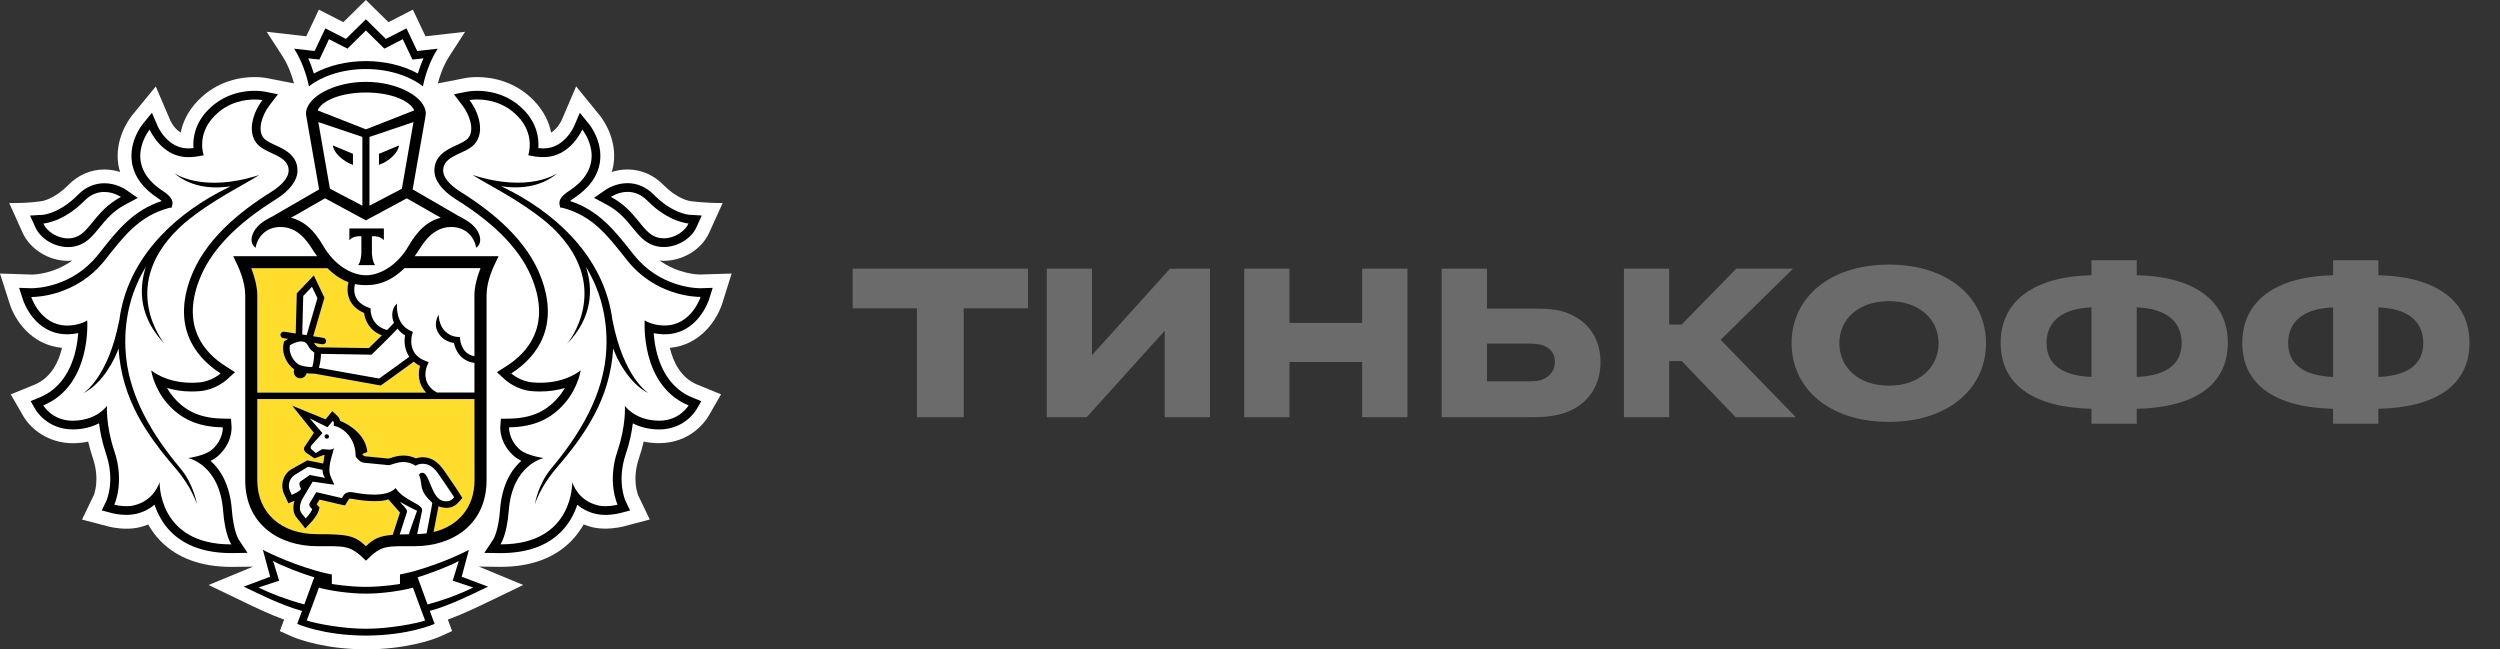 <?xml version="1.0" encoding="UTF-8"?> <svg xmlns="http://www.w3.org/2000/svg" width="77" height="20" viewBox="0 0 77 20" fill="none"><rect x="0" y="0" width="77" height="20" fill="#333333" stroke="none"/> <g clip-path="url(#clip0_14223_20396)"> <path d="M22.242 9.355L22.535 8.425L21.567 8.455C21.485 8.455 20.891 8.438 20.314 8.023C20.357 8.027 20.4 8.033 20.444 8.033C21.038 8.033 21.612 7.678 21.842 7.17L22.258 6.253C21.736 6.259 21.259 6.194 21.259 6.194C21.255 6.193 20.879 6.145 20.444 5.704C20.132 5.387 19.746 5.22 19.328 5.22C19.145 5.22 18.982 5.252 18.841 5.297C18.863 5.222 18.884 5.147 18.896 5.069C19.029 4.21 18.473 3.556 18.473 3.556L17.745 2.661L17.294 3.713C17.292 3.716 17.178 3.962 16.974 4.083C16.913 3.774 16.762 3.426 16.439 3.094C15.831 2.467 15.089 2.374 14.702 2.374C14.522 2.374 14.394 2.393 14.363 2.398L13.485 2.57C13.535 2.375 13.643 2.036 13.84 1.73L14.325 0.979L13.105 1.118L12.716 0.297L11.965 0.683L11.269 0L10.575 0.683L9.821 0.297L9.433 1.118L8.214 0.979L8.7 1.73C8.897 2.036 9.005 2.374 9.055 2.569L8.217 2.405L8.188 2.4C8.146 2.393 8.019 2.374 7.838 2.374C7.45 2.374 6.709 2.468 6.102 3.094C5.779 3.425 5.628 3.774 5.565 4.083C5.363 3.964 5.25 3.721 5.25 3.721L4.798 2.663L4.059 3.564C3.969 3.681 3.523 4.297 3.644 5.071C3.657 5.148 3.677 5.223 3.699 5.298C3.559 5.253 3.396 5.221 3.213 5.221C2.795 5.221 2.408 5.388 2.096 5.705C1.662 6.145 1.288 6.194 1.291 6.194C1.291 6.194 0.896 6.264 0.284 6.253L0.698 7.171C0.928 7.679 1.503 8.034 2.096 8.034C2.14 8.034 2.183 8.028 2.227 8.023C1.652 8.439 1.058 8.456 0.986 8.457L0 8.425L0.298 9.355C0.448 9.834 0.95 10.628 1.911 10.713C1.807 11.149 1.575 11.636 1.066 11.847L0.331 12.147L0.732 12.84C0.958 13.214 1.488 13.651 2.243 13.651C2.407 13.65 2.564 13.634 2.716 13.602C2.755 13.773 2.804 13.944 2.861 14.114C3.086 14.779 2.892 15.243 2.89 15.248L2.527 16.003L3.337 16.215C3.347 16.218 3.591 16.284 3.897 16.284C4.036 16.284 4.169 16.27 4.293 16.241C4.388 16.219 4.478 16.189 4.565 16.154C4.669 16.341 4.797 16.511 4.945 16.663C5.463 17.192 6.198 17.46 7.128 17.46H7.132L7.796 17.452L6.424 18.018L7.466 18.518C7.844 18.702 8.293 18.919 8.75 19.084L8.62 19.438L8.98 19.6C9.012 19.615 9.702 19.922 10.85 19.987C10.85 19.987 11.127 20 11.28 20C11.433 20 11.707 19.987 11.707 19.987C12.847 19.92 13.533 19.616 13.565 19.6L13.925 19.437L13.793 19.083C14.263 18.912 14.729 18.686 15.091 18.511L16.114 18.017L14.745 17.45L15.412 17.459C16.344 17.459 17.079 17.19 17.596 16.661C17.744 16.509 17.871 16.339 17.977 16.152C18.064 16.188 18.155 16.217 18.249 16.239C18.373 16.268 18.505 16.282 18.644 16.282C18.945 16.282 19.192 16.216 19.199 16.215L20.012 16.001L19.658 15.26C19.649 15.241 19.455 14.778 19.68 14.112C19.738 13.942 19.786 13.771 19.825 13.601C19.977 13.633 20.137 13.649 20.301 13.649C21.263 13.649 21.724 12.977 21.813 12.831L22.209 12.146L21.475 11.846C20.965 11.636 20.734 11.147 20.631 10.713C21.578 10.632 22.087 9.838 22.242 9.355ZM9.119 2.89L9.109 2.893L9.117 2.882L9.119 2.89Z" fill="white"></path> <path d="M11.268 2.848C10.491 2.848 9.909 3.101 9.781 3.399L11.268 3.982L12.755 3.399C12.629 3.101 12.046 2.848 11.268 2.848Z" fill="white"></path> <path d="M11.287 18.283H11.285H11.273H11.258H11.258C10.786 18.286 10.138 18.19 9.825 18.1L9.449 19.111C9.697 19.199 10.537 19.366 11.273 19.366C12.007 19.366 12.847 19.198 13.094 19.111L12.719 18.1C12.406 18.191 11.758 18.286 11.287 18.283Z" fill="white"></path> <path d="M14.131 17.279C13.851 17.437 13.227 17.673 12.863 17.783L13.168 18.618C13.731 18.465 14.194 18.287 14.578 18.096L13.945 17.887L14.131 17.279Z" fill="white"></path> <path d="M8.411 17.279L8.598 17.886L7.964 18.095C8.347 18.286 8.813 18.465 9.372 18.617L9.678 17.782C9.316 17.672 8.69 17.435 8.411 17.279Z" fill="white"></path> <path d="M11.27 1.881C11.856 1.881 12.431 2.02 12.872 2.264C12.913 2.129 12.969 1.966 13.046 1.795L12.879 1.815L12.704 1.834L12.63 1.675L12.406 1.206L11.999 1.417L11.841 1.498L11.714 1.374L11.272 0.938L10.83 1.374L10.703 1.498L10.545 1.417L10.135 1.206L9.914 1.675L9.839 1.834L9.663 1.815L9.496 1.795C9.573 1.967 9.629 2.129 9.67 2.264C10.113 2.02 10.686 1.881 11.27 1.881Z" fill="white"></path> <path d="M20.216 7.304C20.292 7.33 20.369 7.342 20.446 7.342C20.777 7.342 21.098 7.129 21.208 6.885C21.208 6.885 20.6 6.849 19.947 6.189C19.739 5.976 19.519 5.912 19.33 5.912C19.036 5.912 18.816 6.066 18.816 6.066C19.605 6.483 19.766 7.154 20.216 7.304Z" fill="white"></path> <path d="M2.093 7.342C2.17 7.342 2.248 7.33 2.322 7.304C2.773 7.154 2.935 6.483 3.724 6.066C3.724 6.066 3.503 5.912 3.211 5.912C3.021 5.912 2.801 5.976 2.592 6.189C1.94 6.849 1.332 6.885 1.332 6.885C1.441 7.129 1.762 7.342 2.093 7.342Z" fill="white"></path> <path d="M20.429 10.029C20.443 10.029 20.454 10.029 20.469 10.029C21.296 10.029 21.576 9.149 21.576 9.149H21.56C21.409 9.149 20.179 9.114 19.31 8.016C18.737 7.294 18.268 6.659 17.342 6.409L17.251 6.393L17.231 6.301C17.206 6.16 17.302 6.029 17.523 5.886C18.8 5.054 17.933 3.994 17.933 3.994C17.933 3.994 17.568 4.842 16.751 4.842C16.732 4.842 16.711 4.842 16.691 4.842C16.598 4.837 16.508 4.833 16.418 4.814L16.267 4.785C16.267 4.785 16.5 4.156 15.938 3.578C15.515 3.141 15 3.067 14.703 3.067C14.553 3.067 14.457 3.087 14.457 3.087C14.74 3.454 14.944 4.062 14.618 4.437C14.336 4.759 13.648 4.775 13.648 5.256C13.648 5.46 13.839 5.698 14.183 5.911C15.218 6.559 16.244 7.417 16.671 8.569C17.205 10.004 16.604 10.957 15.745 11.503C15.745 11.503 16.014 11.749 16.405 11.78C16.484 11.788 16.561 11.791 16.634 11.791C17.458 11.791 17.883 11.407 17.883 11.407C17.883 11.407 17.813 11.938 17.384 12.43C16.989 12.885 16.47 13.152 15.678 13.164C15.678 13.164 15.653 13.529 16.003 13.845C16.228 14.044 16.746 14.11 16.746 14.11C16.746 14.11 15.776 14.305 15.669 15.729C15.611 16.501 15.412 16.769 15.412 16.769H15.43C17.682 16.769 17.624 14.85 17.624 14.85C17.624 14.85 17.78 15.418 18.409 15.566C18.484 15.586 18.565 15.593 18.643 15.593C18.845 15.593 19.02 15.546 19.02 15.546C19.02 15.546 18.692 14.857 19.018 13.893C19.289 13.093 19.245 12.5 19.245 12.5C19.245 12.5 19.548 12.956 20.3 12.96H20.308C20.934 12.96 21.207 12.488 21.207 12.488C19.706 11.869 19.854 9.87 19.854 9.87C19.854 9.87 20.049 10.014 20.429 10.029ZM19.977 12.116C19.367 11.817 18.981 11.023 18.887 10.736C18.786 12.311 18.012 13.405 17.108 14.457C16.638 15.002 16.475 15.532 16.475 15.532C16.475 15.532 16.565 14.932 16.971 14.442C17.815 13.435 18.617 12.181 18.677 10.731C18.718 9.719 18.456 8.898 18.047 8.222C18.275 8.926 18.243 9.789 17.467 10.594C17.467 10.594 19.012 8.754 16.852 6.867C15.987 6.149 15.041 5.706 14.553 5.392C16.314 5.962 17.173 5.334 17.173 5.334C16.61 5.818 15.883 5.81 15.432 5.74C15.554 5.8 15.681 5.862 15.819 5.935C17.302 6.736 18.636 8.053 18.864 9.879V9.864C19.209 11.656 19.977 12.116 19.977 12.116Z" fill="white"></path> <path d="M5.795 14.111C5.795 14.111 6.314 14.046 6.538 13.846C6.888 13.53 6.863 13.165 6.863 13.165C6.071 13.154 5.552 12.886 5.155 12.432C4.729 11.94 4.658 11.409 4.658 11.409C4.658 11.409 5.084 11.793 5.906 11.793C5.981 11.793 6.057 11.79 6.137 11.782C6.527 11.751 6.797 11.505 6.797 11.505C5.938 10.959 5.337 10.005 5.869 8.57C6.297 7.419 7.323 6.56 8.357 5.912C8.701 5.699 8.892 5.462 8.892 5.257C8.892 4.776 8.205 4.76 7.924 4.438C7.598 4.063 7.802 3.454 8.084 3.088C8.084 3.088 7.99 3.068 7.839 3.068C7.543 3.068 7.028 3.142 6.604 3.579C6.041 4.157 6.275 4.786 6.275 4.786L6.124 4.815C6.034 4.834 5.944 4.838 5.852 4.843C5.831 4.843 5.812 4.843 5.792 4.843C4.973 4.843 4.61 3.996 4.61 3.996C4.61 3.996 3.743 5.056 5.02 5.888C5.24 6.03 5.336 6.162 5.311 6.303L5.29 6.395L5.198 6.411C4.273 6.66 3.803 7.295 3.231 8.017C2.363 9.114 1.135 9.15 0.982 9.15H0.965C0.965 9.15 1.246 10.03 2.073 10.03C2.086 10.03 2.098 10.03 2.112 10.03C2.492 10.016 2.688 9.871 2.688 9.871C2.688 9.871 2.835 11.869 1.335 12.489C1.335 12.489 1.608 12.961 2.234 12.961H2.242C2.995 12.957 3.297 12.501 3.297 12.501C3.297 12.501 3.254 13.094 3.523 13.894C3.85 14.858 3.522 15.547 3.522 15.547C3.522 15.547 3.698 15.594 3.899 15.594C3.978 15.594 4.058 15.587 4.133 15.567C4.76 15.418 4.918 14.851 4.918 14.851C4.918 14.851 4.86 16.77 7.112 16.77H7.128C7.128 16.77 6.931 16.502 6.873 15.73C6.766 14.306 5.795 14.111 5.795 14.111ZM5.434 14.458C4.529 13.405 3.756 12.312 3.654 10.737C3.56 11.023 3.176 11.818 2.566 12.117C2.566 12.117 3.333 11.657 3.678 9.865V9.88C3.906 8.055 5.239 6.737 6.723 5.936C6.859 5.862 6.988 5.8 7.109 5.741C6.658 5.811 5.931 5.819 5.369 5.335C5.369 5.335 6.228 5.963 7.987 5.393C7.5 5.707 6.555 6.15 5.69 6.868C3.528 8.755 5.074 10.595 5.074 10.595C4.297 9.789 4.266 8.927 4.494 8.223C4.085 8.9 3.823 9.72 3.866 10.732C3.925 12.182 4.726 13.436 5.568 14.443C5.976 14.932 6.068 15.533 6.068 15.533C6.068 15.533 5.902 15.003 5.434 14.458Z" fill="white"></path> <path d="M9.605 7.092C9.642 7.131 9.679 7.174 9.713 7.216C9.722 7.226 9.729 7.236 9.738 7.247C9.77 7.29 9.803 7.335 9.834 7.381C9.841 7.391 9.847 7.402 9.855 7.412C9.893 7.469 9.928 7.528 9.964 7.588C10.288 8.145 10.808 8.478 11.269 8.479C11.731 8.478 12.25 8.145 12.576 7.588C12.612 7.526 12.649 7.466 12.687 7.41C12.692 7.402 12.698 7.394 12.703 7.386C12.735 7.338 12.769 7.291 12.805 7.246C12.812 7.236 12.819 7.227 12.826 7.219C12.862 7.174 12.899 7.131 12.937 7.091C12.944 7.084 12.949 7.078 12.955 7.073C13.12 6.905 13.317 6.777 13.575 6.705L13.46 6.639H13.454L12.997 6.375L12.527 6.108L11.273 6.787L11.269 6.784L11.267 6.787L10.012 6.108L9.543 6.374L9.085 6.638H9.08L8.964 6.705C9.223 6.776 9.419 6.902 9.585 7.071C9.593 7.077 9.598 7.085 9.605 7.092ZM10.762 7.037H11.293H11.823V7.399C11.699 7.247 11.456 7.278 11.456 7.278V7.8C11.456 7.8 11.465 8.057 11.555 8.168H11.293H11.03C11.122 8.057 11.13 7.8 11.13 7.8V7.278C11.13 7.278 10.888 7.247 10.762 7.399V7.037Z" fill="white"></path> <path d="M11.162 6.336V4.218L9.804 3.76L10.163 5.814L11.162 6.336ZM10.87 4.738V5.078L10.804 5.048C10.801 5.045 10.705 5.024 10.536 4.891C10.258 4.677 10.253 4.479 10.253 4.479L10.87 4.738Z" fill="white"></path> <path d="M12.379 5.814L12.735 3.76L11.379 4.218V6.336L12.379 5.814ZM11.671 4.738L12.287 4.48C12.287 4.48 12.283 4.678 12.003 4.892C11.836 5.024 11.739 5.046 11.735 5.049L11.669 5.079V4.738H11.671Z" fill="white"></path> <path d="M9.242 11.247C9.374 11.295 9.534 11.305 9.616 11.305C9.62 11.295 9.624 11.282 9.628 11.267C9.636 11.243 9.642 11.219 9.647 11.193C9.67 11.075 9.679 10.942 9.68 10.857C9.625 10.822 9.546 10.761 9.502 10.67C9.452 10.564 9.38 10.516 9.275 10.516C9.138 10.516 8.992 10.597 8.929 10.635C8.879 10.928 9.096 11.193 9.242 11.247Z" fill="white"></path> <path d="M12.245 10.125C11.993 10.397 11.5 10.871 11.476 10.896L11.446 10.926L9.887 10.902C9.887 11.055 9.861 11.186 9.837 11.281C9.833 11.297 9.828 11.314 9.824 11.331L11.679 11.661C11.872 11.527 12.403 11.142 12.609 10.991C12.459 10.773 12.444 10.515 12.478 10.334C12.38 10.271 12.305 10.2 12.245 10.125Z" fill="white"></path> <path d="M12.453 8.258C12.094 8.613 11.749 8.743 11.442 8.774C11.386 8.779 11.33 8.783 11.272 8.783H11.268H11.265C11.207 8.783 11.15 8.779 11.094 8.774C11.04 8.769 10.984 8.76 10.928 8.748C10.907 8.827 10.882 8.994 10.954 9.151C11.019 9.295 11.152 9.401 11.345 9.471L11.41 9.496L11.411 9.566C11.411 9.587 11.426 10.038 11.921 10.162C12.002 10.079 12.075 10.005 12.129 9.943C12.028 9.707 12.081 9.465 12.227 9.347C12.221 9.372 12.157 9.964 12.634 10.183L12.712 10.22L12.689 10.303C12.681 10.328 12.522 10.9 13.099 11.113L13.201 11.152L13.156 11.251C13.146 11.272 12.919 11.792 13.452 12.087H14.61V11.174C14.198 11.123 14.024 10.795 13.979 10.562C13.788 10.529 13.639 10.447 13.538 10.313C13.296 9.996 13.505 9.705 13.507 9.689C13.506 9.692 13.507 10.002 13.699 10.193C13.795 10.285 13.908 10.356 14.079 10.372L14.163 10.379L14.171 10.465C14.172 10.483 14.219 10.902 14.611 10.968L14.61 9.104C14.61 8.815 14.695 8.524 14.797 8.256H12.453V8.258Z" fill="white"></path> <path d="M9.34 9.113L9.309 10.301L9.444 10.322L9.776 9.182L9.608 8.832L9.34 9.113Z" fill="white"></path> <path d="M13.005 14.563C13.015 14.563 13.026 14.565 13.037 14.567C13.244 14.626 13.296 15.367 13.659 15.433C13.694 15.44 13.727 15.442 13.756 15.442C13.86 15.442 13.922 15.398 13.99 15.319C13.99 15.319 13.808 15.034 13.671 14.842C13.49 14.591 13.349 14.287 13.012 14.287C13.005 14.287 12.994 14.287 12.986 14.288C12.875 14.293 12.806 14.347 12.806 14.347C12.67 14.262 12.543 14.232 12.427 14.232C12.216 14.232 12.051 14.329 11.969 14.329H11.966L11.212 14.255C11.094 14.244 11.002 14.126 10.968 14.08C10.959 14.067 10.955 14.06 10.955 14.06C10.955 14.04 10.955 14.019 10.954 14C10.928 13.388 10.451 13.126 10.282 13.121C10.282 13.121 10.302 13.005 10.255 12.961L10.089 13.161L9.544 12.889L9.933 13.34L9.603 13.708C9.562 13.75 9.567 13.807 9.584 13.83L9.726 13.955L9.906 13.846C9.916 13.839 9.932 13.838 9.952 13.838C10.002 13.838 10.077 13.85 10.144 13.85C10.217 13.85 10.282 13.834 10.289 13.766C10.267 13.993 10.055 14.387 10.194 14.697L10.297 14.931L9.631 14.835L9.319 15.359C9.223 15.533 9.208 15.722 9.3 15.824L9.417 15.969C9.417 15.969 9.58 15.796 9.617 15.683L9.564 15.625C9.52 15.577 9.522 15.533 9.549 15.48L9.745 15.158L10.531 15.342L10.572 15.272C10.626 15.184 10.702 15.157 10.787 15.157C10.821 15.157 10.857 15.161 10.894 15.167C11.04 15.196 11.28 15.234 11.52 15.234C11.784 15.234 12.045 15.187 12.184 15.032C12.469 15.452 13.047 15.519 13.001 15.732L12.849 16.451C12.95 16.446 13.047 16.44 13.139 16.427L13.283 15.679C13.299 15.598 13.314 15.488 13.314 15.488C13.258 15.432 13.123 15.313 13.047 15.169C12.945 14.975 13.001 14.873 12.906 14.62C12.909 14.622 12.938 14.563 13.005 14.563ZM10.062 13.513C10.024 13.512 9.996 13.479 9.998 13.441C10.001 13.404 10.032 13.374 10.07 13.378C10.109 13.38 10.137 13.413 10.135 13.45C10.132 13.487 10.1 13.515 10.062 13.513Z" fill="white"></path> <path d="M8.987 15.242C8.987 15.242 9.247 15.135 9.271 15.059L9.236 14.973C9.212 14.917 9.215 14.855 9.262 14.822L9.544 14.629L10.014 14.718C10.014 14.718 9.929 14.613 9.938 14.471L9.489 14.376L9.066 14.633C8.885 14.768 8.871 14.988 8.931 15.118L8.987 15.242Z" fill="white"></path> <path d="M12.312 16.461C12.397 16.458 12.489 16.456 12.591 16.456C12.591 16.456 12.834 15.753 12.847 15.731C12.711 15.671 12.43 15.523 12.321 15.455C12.393 15.562 12.567 15.684 12.533 15.778L12.312 16.461Z" fill="white"></path> <path d="M14.613 12.293H7.926V14.793C7.926 15.815 8.67 16.455 9.769 16.455C10.687 16.455 10.928 16.49 11.27 16.827C11.505 16.594 11.7 16.507 12.099 16.474L12.109 16.435L12.319 15.788C12.308 15.774 11.963 15.384 11.963 15.384C11.826 15.429 11.712 15.437 11.519 15.437C11.32 15.437 11.097 15.414 10.855 15.369C10.831 15.363 10.808 15.361 10.785 15.361C10.756 15.361 10.753 15.364 10.746 15.378L10.703 15.447L10.627 15.573L10.483 15.54L9.841 15.39L9.753 15.534L9.767 15.549L9.845 15.635L9.811 15.746C9.763 15.892 9.61 16.062 9.564 16.109L9.404 16.28L9.258 16.096L9.148 15.96C9.033 15.831 9.006 15.635 9.071 15.428C9.069 15.43 9.066 15.431 9.064 15.431L8.883 15.506L8.801 15.33L8.743 15.205C8.645 14.985 8.681 14.665 8.947 14.471L9.463 14.181L9.955 14.277C9.967 14.231 9.984 14.063 9.999 14.02C9.989 14.02 9.98 14.017 9.971 14.017L9.688 14.122L9.414 13.934C9.414 13.934 9.307 13.832 9.404 13.73L9.669 13.332L8.999 12.496L10.029 12.916L10.097 12.832L10.236 12.667L10.394 12.816C10.439 12.858 10.464 12.911 10.477 12.964C10.761 13.074 11.269 13.398 11.314 13.925L11.154 13.989V13.993C11.191 14.035 11.221 14.053 11.23 14.055L11.965 14.127C11.984 14.123 12.008 14.115 12.034 14.107C12.125 14.076 12.262 14.032 12.425 14.032C12.557 14.032 12.685 14.062 12.808 14.119C12.854 14.102 12.91 14.09 12.974 14.086L13.009 14.085C13.403 14.085 13.598 14.377 13.755 14.61C13.781 14.65 13.807 14.689 13.834 14.726C13.972 14.919 14.151 15.201 14.159 15.213L14.24 15.339L14.14 15.454C14.064 15.542 13.949 15.645 13.752 15.645C13.711 15.645 13.667 15.64 13.618 15.631C13.576 15.624 13.538 15.611 13.501 15.596C13.495 15.635 13.488 15.681 13.48 15.72L13.351 16.389C14.123 16.2 14.612 15.621 14.612 14.793L14.613 12.293Z" fill="#FFDD2D"></path> <path d="M7.927 12.089H13.127C12.867 11.823 12.871 11.485 12.938 11.266C12.862 11.23 12.799 11.186 12.744 11.139C12.54 11.288 11.92 11.737 11.758 11.85L11.724 11.873L9.683 11.506H9.641C9.593 11.506 9.521 11.505 9.442 11.495C9.421 11.587 9.341 11.649 9.25 11.649C9.24 11.649 9.228 11.649 9.217 11.646C9.164 11.637 9.118 11.61 9.087 11.566C9.055 11.522 9.042 11.47 9.051 11.417L9.059 11.373C8.848 11.226 8.654 10.896 8.74 10.55L8.749 10.513L8.778 10.492C8.782 10.488 8.818 10.465 8.87 10.435L8.722 10.412C8.666 10.402 8.629 10.351 8.637 10.297C8.647 10.241 8.699 10.202 8.754 10.213L9.107 10.268L9.139 9.032L9.665 8.479L9.993 9.165L9.646 10.354L9.958 10.403C10.013 10.411 10.051 10.462 10.043 10.519C10.034 10.568 9.992 10.602 9.942 10.602C9.937 10.602 9.931 10.602 9.926 10.601L9.673 10.56C9.676 10.568 9.681 10.572 9.684 10.581C9.711 10.636 9.771 10.676 9.807 10.693L11.363 10.717C11.429 10.653 11.592 10.494 11.76 10.326C11.377 10.182 11.238 9.853 11.214 9.636C11 9.545 10.853 9.409 10.771 9.233C10.672 9.014 10.707 8.795 10.733 8.689C10.526 8.614 10.307 8.476 10.085 8.257H7.741C7.842 8.525 7.927 8.816 7.927 9.105V12.089Z" fill="#FFDD2D"></path> <path d="M10.069 13.377C10.031 13.373 9.999 13.402 9.996 13.439C9.994 13.478 10.022 13.51 10.061 13.511C10.098 13.515 10.131 13.486 10.134 13.448C10.134 13.412 10.107 13.377 10.069 13.377Z" fill="black"></path> <path d="M14.605 17.909L14.22 17.762L14.326 17.367L14.443 16.935C14.443 16.935 13.76 17.303 12.799 17.58C12.525 17.657 12.319 17.693 12.319 17.693V17.986C12.319 17.986 11.805 18.075 11.284 18.075H11.278H11.271H11.261H11.255C10.735 18.075 10.221 17.986 10.221 17.986V17.693C10.221 17.693 10.013 17.657 9.741 17.58C8.779 17.303 8.097 16.935 8.097 16.935L8.213 17.367L8.321 17.762L7.935 17.909L7.507 18.068C7.998 18.303 8.679 18.647 9.302 18.816L9.155 19.215C9.155 19.215 9.945 19.573 11.261 19.576V19.577H11.265H11.271H11.276H11.279V19.576C12.597 19.573 13.386 19.215 13.386 19.215L13.239 18.816C13.861 18.647 14.543 18.303 15.032 18.068L14.605 17.909ZM7.964 18.095L8.598 17.885L8.411 17.278C8.69 17.436 9.316 17.672 9.679 17.782L9.373 18.617C8.813 18.463 8.347 18.285 7.964 18.095ZM11.271 19.366C10.535 19.366 9.695 19.198 9.448 19.111L9.824 18.1C10.135 18.19 10.785 18.287 11.256 18.283H11.257H11.271H11.284H11.285C11.757 18.287 12.404 18.19 12.718 18.1L13.093 19.111C12.846 19.199 12.006 19.366 11.271 19.366ZM13.168 18.617L12.863 17.782C13.226 17.672 13.851 17.436 14.13 17.278L13.944 17.885L14.577 18.095C14.194 18.285 13.73 18.463 13.168 18.617Z" fill="black"></path> <path d="M11.269 2.126C12.053 2.126 12.68 2.384 13.027 2.66C13.027 2.66 13.129 2.044 13.481 1.5L12.85 1.571L12.519 0.874L11.884 1.199L11.269 0.594L10.655 1.199L10.02 0.874L9.69 1.571L9.059 1.5C9.41 2.044 9.513 2.66 9.513 2.66C9.86 2.384 10.486 2.126 11.269 2.126ZM9.661 1.816L9.837 1.834L9.913 1.676L10.133 1.207L10.543 1.417L10.702 1.498L10.828 1.374L11.27 0.938L11.712 1.374L11.839 1.498L11.997 1.417L12.405 1.207L12.628 1.676L12.702 1.834L12.877 1.816L13.044 1.796C12.967 1.968 12.911 2.13 12.87 2.265C12.429 2.02 11.854 1.881 11.268 1.881C10.685 1.881 10.111 2.02 9.667 2.265C9.626 2.13 9.57 1.967 9.494 1.796L9.661 1.816Z" fill="black"></path> <path d="M20.469 10.296C21.483 10.296 21.822 9.271 21.837 9.227L21.95 8.866L21.569 8.878H21.568C21.434 8.878 20.315 8.848 19.522 7.847L19.447 7.754C18.928 7.098 18.437 6.476 17.558 6.192C17.584 6.169 17.62 6.141 17.67 6.109C18.136 5.804 18.407 5.434 18.476 5.004C18.575 4.358 18.16 3.842 18.142 3.821L17.859 3.475L17.683 3.886C17.672 3.912 17.375 4.57 16.751 4.57H16.704C16.662 4.568 16.621 4.566 16.581 4.563C16.602 4.269 16.549 3.814 16.134 3.387C15.636 2.874 15.024 2.797 14.703 2.797C14.532 2.797 14.418 2.818 14.406 2.82L13.98 2.903L14.243 3.248C14.45 3.513 14.637 4.003 14.415 4.26C14.344 4.341 14.198 4.407 14.058 4.473C13.771 4.605 13.379 4.787 13.379 5.253C13.379 5.555 13.614 5.87 14.041 6.138C15.303 6.927 16.082 7.75 16.419 8.659C16.939 10.057 16.26 10.855 15.601 11.274L15.305 11.464L15.564 11.7C15.598 11.73 15.915 12.007 16.383 12.048C16.472 12.053 16.557 12.058 16.636 12.058C16.936 12.058 17.192 12.012 17.399 11.949C17.342 12.048 17.272 12.15 17.183 12.252C16.806 12.686 16.343 12.884 15.676 12.894L15.428 12.898L15.409 13.145C15.406 13.194 15.388 13.653 15.824 14.042C15.891 14.102 15.972 14.152 16.056 14.193C15.76 14.458 15.459 14.918 15.401 15.708C15.352 16.368 15.194 16.611 15.192 16.614L14.918 17.029L15.413 17.036C16.231 17.036 16.857 16.812 17.291 16.368C17.547 16.105 17.694 15.808 17.781 15.545C17.924 15.666 18.107 15.771 18.347 15.827C18.438 15.848 18.537 15.86 18.644 15.86C18.875 15.86 19.068 15.811 19.09 15.806L19.406 15.723L19.266 15.429C19.256 15.406 18.992 14.818 19.276 13.978C19.399 13.616 19.461 13.291 19.491 13.038C19.69 13.141 19.957 13.226 20.302 13.227C21.084 13.227 21.429 12.646 21.445 12.622L21.599 12.356L21.313 12.239C20.381 11.854 20.174 10.821 20.133 10.262C20.217 10.277 20.313 10.293 20.422 10.296H20.469ZM21.209 12.486C21.209 12.486 20.936 12.957 20.309 12.957H20.302C19.55 12.953 19.246 12.497 19.246 12.497C19.246 12.497 19.29 13.091 19.019 13.89C18.692 14.855 19.021 15.544 19.021 15.544C19.021 15.544 18.846 15.591 18.643 15.591C18.566 15.591 18.485 15.584 18.409 15.563C17.781 15.415 17.624 14.847 17.624 14.847C17.624 14.847 17.682 16.766 15.431 16.766H15.413C15.413 16.766 15.611 16.498 15.67 15.727C15.777 14.303 16.747 14.107 16.747 14.107C16.747 14.107 16.23 14.043 16.006 13.843C15.655 13.527 15.679 13.162 15.679 13.162C16.472 13.151 16.99 12.883 17.386 12.428C17.814 11.935 17.885 11.405 17.885 11.405C17.885 11.405 17.459 11.789 16.635 11.789C16.563 11.789 16.485 11.785 16.406 11.778C16.017 11.747 15.747 11.501 15.747 11.501C16.604 10.954 17.206 10.001 16.672 8.565C16.245 7.415 15.218 6.556 14.185 5.908C13.841 5.694 13.649 5.457 13.649 5.253C13.649 4.772 14.337 4.757 14.62 4.434C14.945 4.058 14.741 3.449 14.459 3.083C14.459 3.083 14.554 3.064 14.704 3.064C15.002 3.064 15.517 3.139 15.94 3.574C16.502 4.152 16.269 4.781 16.269 4.781L16.42 4.811C16.51 4.83 16.599 4.833 16.692 4.838C16.712 4.838 16.732 4.838 16.753 4.838C17.569 4.838 17.934 3.99 17.934 3.99C17.934 3.99 18.803 5.051 17.525 5.882C17.305 6.025 17.208 6.156 17.233 6.297L17.253 6.389L17.344 6.405C18.271 6.654 18.739 7.289 19.312 8.012C20.181 9.11 21.411 9.145 21.563 9.145H21.579C21.579 9.145 21.298 10.025 20.471 10.025C20.457 10.025 20.446 10.025 20.431 10.025C20.051 10.011 19.857 9.866 19.857 9.866C19.857 9.866 19.707 11.866 21.209 12.486Z" fill="black"></path> <path d="M18.687 6.303C19.065 6.503 19.285 6.771 19.478 7.009C19.668 7.241 19.848 7.464 20.13 7.557C20.23 7.592 20.337 7.608 20.444 7.608C20.868 7.608 21.293 7.35 21.453 6.994L21.615 6.638L21.223 6.614C21.205 6.613 20.701 6.568 20.139 5.998C19.908 5.764 19.629 5.641 19.328 5.641C18.961 5.641 18.688 5.823 18.658 5.842L18.297 6.094L18.687 6.303ZM19.329 5.91C19.518 5.91 19.738 5.974 19.946 6.188C20.599 6.847 21.207 6.884 21.207 6.884C21.097 7.127 20.777 7.34 20.445 7.34C20.369 7.34 20.292 7.329 20.215 7.303C19.766 7.152 19.605 6.482 18.815 6.065C18.815 6.065 19.036 5.91 19.329 5.91Z" fill="black"></path> <path d="M18.865 9.861V9.875C18.637 8.05 17.304 6.732 15.82 5.931C15.683 5.858 15.556 5.796 15.433 5.736C15.885 5.806 16.612 5.814 17.174 5.33C17.174 5.33 16.315 5.958 14.555 5.388C15.042 5.702 15.989 6.145 16.853 6.863C19.013 8.75 17.467 10.59 17.467 10.59C18.244 9.785 18.276 8.922 18.047 8.218C18.456 8.894 18.717 9.715 18.677 10.726C18.617 12.177 17.815 13.431 16.971 14.438C16.566 14.928 16.475 15.528 16.475 15.528C16.475 15.528 16.639 14.998 17.108 14.453C18.013 13.4 18.786 12.307 18.887 10.732C18.98 11.018 19.366 11.813 19.977 12.112C19.979 12.113 19.21 11.653 18.865 9.861Z" fill="black"></path> <path d="M7.349 16.613C7.348 16.611 7.192 16.367 7.141 15.708C7.082 14.918 6.782 14.457 6.485 14.193C6.571 14.152 6.65 14.103 6.717 14.042C7.153 13.652 7.134 13.194 7.132 13.145L7.115 12.898L6.865 12.893C6.2 12.882 5.736 12.685 5.359 12.252C5.271 12.149 5.2 12.048 5.143 11.948C5.351 12.011 5.604 12.058 5.905 12.058C5.986 12.058 6.07 12.053 6.158 12.047C6.626 12.007 6.943 11.73 6.978 11.7L7.237 11.463L6.941 11.274C6.279 10.854 5.603 10.056 6.123 8.659C6.459 7.75 7.237 6.926 8.502 6.137C8.928 5.869 9.162 5.554 9.162 5.253C9.162 4.787 8.771 4.603 8.483 4.473C8.343 4.407 8.197 4.34 8.127 4.259C7.904 4.004 8.092 3.513 8.298 3.247L8.562 2.903L8.134 2.819C8.121 2.817 8.009 2.797 7.837 2.797C7.517 2.797 6.907 2.874 6.408 3.387C5.992 3.814 5.937 4.269 5.958 4.562C5.918 4.566 5.877 4.567 5.835 4.57H5.79C5.164 4.57 4.868 3.912 4.857 3.886L4.68 3.474L4.395 3.821C4.379 3.842 3.963 4.358 4.064 5.004C4.132 5.434 4.403 5.804 4.869 6.109C4.92 6.141 4.955 6.169 4.98 6.192C4.103 6.476 3.612 7.099 3.094 7.754L3.019 7.847C2.226 8.849 1.105 8.878 0.971 8.878L0.589 8.866L0.706 9.227C0.719 9.271 1.057 10.296 2.072 10.296L2.121 10.295C2.228 10.291 2.324 10.277 2.41 10.26C2.368 10.819 2.161 11.852 1.228 12.237L0.943 12.355L1.098 12.621C1.113 12.645 1.458 13.226 2.242 13.226C2.585 13.225 2.851 13.139 3.051 13.037C3.081 13.29 3.144 13.614 3.266 13.977C3.55 14.817 3.285 15.405 3.275 15.428L3.135 15.721L3.452 15.805C3.473 15.81 3.668 15.859 3.898 15.859C4.006 15.859 4.105 15.847 4.195 15.826C4.435 15.77 4.62 15.664 4.761 15.544C4.847 15.807 4.995 16.103 5.25 16.366C5.685 16.81 6.311 17.035 7.128 17.035L7.624 17.028L7.349 16.613ZM7.11 16.767C4.858 16.767 4.916 14.848 4.916 14.848C4.916 14.848 4.759 15.416 4.131 15.564C4.056 15.584 3.976 15.591 3.897 15.591C3.695 15.591 3.52 15.545 3.52 15.545C3.52 15.545 3.847 14.855 3.521 13.891C3.252 13.091 3.295 12.498 3.295 12.498C3.295 12.498 2.993 12.954 2.24 12.958H2.232C1.606 12.958 1.333 12.486 1.333 12.486C2.833 11.867 2.686 9.868 2.686 9.868C2.686 9.868 2.491 10.012 2.11 10.027C2.097 10.027 2.084 10.027 2.07 10.027C1.243 10.027 0.963 9.147 0.963 9.147H0.98C1.132 9.147 2.36 9.112 3.23 8.014C3.802 7.292 4.271 6.657 5.196 6.407L5.289 6.391L5.309 6.299C5.335 6.158 5.238 6.027 5.018 5.884C3.74 5.052 4.609 3.992 4.609 3.992C4.609 3.992 4.972 4.84 5.791 4.84C5.811 4.84 5.829 4.839 5.85 4.839C5.942 4.834 6.033 4.83 6.123 4.811L6.274 4.782C6.274 4.782 6.04 4.153 6.603 3.575C7.026 3.138 7.541 3.065 7.838 3.065C7.989 3.065 8.083 3.084 8.083 3.084C7.801 3.451 7.597 4.059 7.922 4.434C8.204 4.757 8.891 4.773 8.891 5.253C8.891 5.457 8.7 5.695 8.356 5.909C7.321 6.556 6.295 7.416 5.868 8.566C5.335 10.002 5.936 10.954 6.795 11.501C6.795 11.501 6.526 11.747 6.135 11.778C6.056 11.786 5.979 11.789 5.905 11.789C5.082 11.789 4.657 11.405 4.657 11.405C4.657 11.405 4.728 11.936 5.153 12.428C5.551 12.883 6.07 13.151 6.862 13.162C6.862 13.162 6.887 13.527 6.537 13.843C6.312 14.043 5.794 14.108 5.794 14.108C5.794 14.108 6.765 14.303 6.871 15.727C6.929 16.499 7.126 16.767 7.126 16.767H7.11Z" fill="black"></path> <path d="M2.095 7.61C2.204 7.61 2.31 7.594 2.41 7.559C2.694 7.466 2.873 7.243 3.063 7.011C3.257 6.773 3.475 6.505 3.854 6.304L4.243 6.097L3.881 5.845C3.851 5.825 3.58 5.644 3.213 5.644C2.911 5.644 2.631 5.766 2.401 6C1.84 6.57 1.336 6.616 1.318 6.617L0.926 6.639L1.087 6.997C1.249 7.352 1.673 7.61 2.095 7.61ZM2.594 6.19C2.803 5.976 3.023 5.912 3.213 5.912C3.505 5.912 3.725 6.066 3.725 6.066C2.936 6.485 2.775 7.154 2.323 7.305C2.249 7.331 2.172 7.342 2.095 7.342C1.764 7.342 1.443 7.13 1.334 6.886C1.334 6.885 1.941 6.848 2.594 6.19Z" fill="black"></path> <path d="M3.863 10.729C3.821 9.717 4.082 8.896 4.492 8.22C4.264 8.924 4.295 9.787 5.072 10.592C5.072 10.592 3.526 8.752 5.687 6.865C6.552 6.147 7.498 5.704 7.985 5.39C6.225 5.96 5.366 5.332 5.366 5.332C5.928 5.816 6.655 5.808 7.107 5.738C6.985 5.797 6.857 5.859 6.721 5.932C5.236 6.733 3.903 8.051 3.674 9.876V9.861C3.33 11.653 2.562 12.113 2.562 12.113C3.173 11.814 3.557 11.02 3.651 10.733C3.753 12.308 4.526 13.402 5.43 14.454C5.9 14.999 6.065 15.529 6.065 15.529C6.065 15.529 5.973 14.929 5.566 14.439C4.724 13.433 3.922 12.178 3.863 10.729Z" fill="black"></path> <path d="M10.761 7.036V7.398C10.887 7.247 11.13 7.278 11.13 7.278V7.799C11.13 7.799 11.121 8.056 11.03 8.167H11.293H11.555C11.465 8.057 11.455 7.799 11.455 7.799V7.278C11.455 7.278 11.698 7.247 11.823 7.398V7.036H11.293H10.761Z" fill="black"></path> <path d="M10.537 4.893C10.705 5.025 10.802 5.047 10.805 5.049L10.871 5.079V4.738L10.254 4.48C10.254 4.481 10.26 4.678 10.537 4.893Z" fill="black"></path> <path d="M12.005 4.893C12.284 4.678 12.289 4.48 12.289 4.48L11.672 4.738V5.079L11.737 5.049C11.741 5.047 11.837 5.025 12.005 4.893Z" fill="black"></path> <path d="M13.115 3.503C13.115 2.986 12.239 2.521 11.272 2.521H11.271H11.269H11.266C10.3 2.521 9.424 2.986 9.424 3.503L9.443 3.631L9.829 5.833L9.441 6.057L8.438 6.639H8.442C8.442 6.639 8.216 6.753 8.111 6.825C7.729 7.089 7.648 7.473 7.87 7.632C7.925 7.319 8.174 6.991 8.641 6.991C8.978 6.991 9.234 7.163 9.441 7.422C9.494 7.487 9.545 7.557 9.592 7.632C9.65 7.727 9.709 7.81 9.767 7.89H7.183C7.373 8.27 7.553 8.672 7.553 9.108V14.791C7.553 16.167 8.618 16.823 9.769 16.823C10.659 16.823 10.779 16.783 11.271 17.269C11.76 16.782 11.879 16.823 12.77 16.823C13.923 16.823 14.986 16.167 14.986 14.791V9.108C14.986 8.672 15.166 8.27 15.357 7.89H12.772C12.829 7.811 12.887 7.727 12.946 7.632C12.994 7.557 13.043 7.487 13.096 7.422C13.305 7.162 13.56 6.991 13.896 6.991C14.364 6.991 14.612 7.318 14.668 7.632C14.89 7.473 14.809 7.089 14.425 6.825C14.322 6.753 14.096 6.639 14.096 6.639H14.1L13.097 6.057L12.71 5.833L13.097 3.631L13.115 3.503ZM9.804 3.76L11.161 4.217V6.335L10.162 5.812L9.804 3.76ZM10.085 8.26C10.307 8.48 10.525 8.617 10.733 8.692C10.706 8.798 10.67 9.018 10.771 9.236C10.852 9.412 11.001 9.548 11.214 9.639C11.238 9.856 11.376 10.184 11.76 10.329C11.592 10.497 11.428 10.655 11.362 10.72L9.806 10.696C9.771 10.678 9.711 10.639 9.684 10.583C9.681 10.575 9.676 10.571 9.673 10.562L9.927 10.604C9.933 10.604 9.938 10.604 9.943 10.604C9.992 10.604 10.035 10.571 10.043 10.521C10.052 10.464 10.014 10.413 9.959 10.405L9.647 10.356L9.993 9.168L9.666 8.482L9.14 9.035L9.107 10.271L8.754 10.216C8.699 10.205 8.647 10.245 8.638 10.299C8.63 10.354 8.667 10.405 8.722 10.415L8.871 10.438C8.818 10.468 8.783 10.491 8.779 10.495L8.748 10.516L8.74 10.553C8.654 10.899 8.849 11.229 9.059 11.376L9.051 11.419C9.043 11.473 9.054 11.525 9.086 11.569C9.117 11.613 9.164 11.64 9.216 11.649C9.227 11.651 9.239 11.652 9.249 11.652C9.34 11.652 9.419 11.589 9.442 11.497C9.521 11.507 9.592 11.508 9.641 11.508H9.682L11.723 11.874L11.758 11.852C11.921 11.739 12.54 11.29 12.743 11.141C12.799 11.189 12.861 11.233 12.937 11.269C12.871 11.488 12.867 11.826 13.128 12.092H7.926V9.109C7.926 8.82 7.841 8.529 7.741 8.261H10.085V8.26ZM12.607 10.989C12.4 11.14 11.869 11.525 11.677 11.659L9.822 11.328C9.827 11.311 9.831 11.296 9.835 11.279C9.859 11.183 9.884 11.053 9.886 10.899L11.444 10.924L11.474 10.894C11.497 10.871 11.991 10.397 12.243 10.123C12.303 10.198 12.378 10.269 12.476 10.332C12.442 10.513 12.457 10.771 12.607 10.989ZM9.502 10.67C9.546 10.761 9.625 10.822 9.68 10.857C9.678 10.942 9.67 11.075 9.647 11.192C9.642 11.218 9.635 11.243 9.628 11.267C9.623 11.282 9.619 11.295 9.616 11.305C9.534 11.305 9.373 11.295 9.242 11.247C9.096 11.193 8.878 10.928 8.929 10.635C8.992 10.597 9.138 10.516 9.274 10.516C9.38 10.515 9.451 10.564 9.502 10.67ZM9.309 10.302L9.34 9.115L9.608 8.833L9.777 9.183L9.445 10.322L9.309 10.302ZM12.59 16.456C12.489 16.456 12.395 16.457 12.311 16.461L12.532 15.778C12.566 15.683 12.392 15.562 12.32 15.456C12.429 15.523 12.71 15.672 12.846 15.731C12.832 15.753 12.59 16.456 12.59 16.456ZM13.283 15.68L13.139 16.427C13.047 16.44 12.949 16.446 12.849 16.451L13 15.732C13.046 15.518 12.469 15.452 12.184 15.032C12.044 15.188 11.782 15.234 11.519 15.234C11.279 15.234 11.039 15.196 10.893 15.167C10.856 15.162 10.82 15.157 10.786 15.157C10.702 15.157 10.625 15.183 10.572 15.272L10.53 15.342L9.743 15.158L9.548 15.48C9.52 15.532 9.518 15.576 9.563 15.625L9.616 15.682C9.58 15.796 9.416 15.968 9.416 15.968L9.299 15.823C9.206 15.72 9.221 15.533 9.318 15.358L9.63 14.835L10.296 14.93L10.192 14.696C10.053 14.386 10.265 13.991 10.288 13.764C10.28 13.833 10.217 13.848 10.143 13.848C10.075 13.848 10 13.835 9.95 13.835C9.931 13.835 9.914 13.837 9.905 13.844L9.725 13.953L9.582 13.828C9.565 13.803 9.559 13.747 9.601 13.706L9.931 13.339L9.542 12.887L10.087 13.159L10.253 12.959C10.299 13.004 10.279 13.12 10.279 13.12C10.45 13.124 10.927 13.386 10.952 13.998C10.954 14.016 10.954 14.037 10.954 14.057C10.954 14.057 10.958 14.065 10.966 14.077C11 14.124 11.093 14.242 11.211 14.252L11.964 14.326H11.968C12.05 14.326 12.215 14.23 12.425 14.23C12.54 14.23 12.668 14.259 12.805 14.345C12.805 14.345 12.873 14.291 12.984 14.285C12.993 14.284 13.002 14.284 13.011 14.284C13.349 14.284 13.489 14.588 13.67 14.84C13.806 15.032 13.988 15.316 13.988 15.316C13.921 15.396 13.859 15.44 13.754 15.44C13.725 15.44 13.693 15.437 13.657 15.43C13.295 15.364 13.242 14.624 13.036 14.565C13.025 14.562 13.013 14.561 13.003 14.561C12.936 14.561 12.907 14.62 12.907 14.62C13.001 14.872 12.947 14.974 13.048 15.168C13.123 15.312 13.258 15.431 13.314 15.487C13.314 15.489 13.299 15.598 13.283 15.68ZM9.236 14.973L9.27 15.059C9.247 15.135 8.986 15.242 8.986 15.242L8.93 15.12C8.87 14.989 8.882 14.769 9.065 14.634L9.488 14.377L9.936 14.472C9.928 14.614 10.013 14.719 10.013 14.719L9.542 14.63L9.261 14.823C9.214 14.856 9.21 14.917 9.236 14.973ZM13.354 16.386L13.483 15.718C13.489 15.678 13.498 15.632 13.504 15.594C13.54 15.609 13.579 15.621 13.621 15.629C13.669 15.638 13.714 15.642 13.754 15.642C13.951 15.642 14.066 15.539 14.143 15.451L14.242 15.336L14.161 15.211C14.154 15.198 13.975 14.917 13.837 14.724C13.81 14.687 13.784 14.649 13.757 14.608C13.601 14.375 13.404 14.082 13.011 14.082L12.975 14.083C12.91 14.088 12.855 14.1 12.81 14.117C12.686 14.059 12.559 14.03 12.426 14.03C12.264 14.03 12.126 14.074 12.035 14.105C12.009 14.113 11.986 14.121 11.967 14.124L11.231 14.052C11.222 14.051 11.191 14.033 11.155 13.989V13.986L11.314 13.922C11.27 13.396 10.761 13.071 10.476 12.962C10.464 12.909 10.439 12.856 10.394 12.813L10.235 12.664L10.096 12.83L10.028 12.915L8.998 12.494L9.668 13.33L9.403 13.728C9.306 13.83 9.414 13.933 9.414 13.933L9.687 14.119L9.97 14.015C9.98 14.015 9.988 14.017 9.998 14.018C9.984 14.061 9.967 14.228 9.955 14.275L9.463 14.179L8.946 14.469C8.681 14.662 8.645 14.983 8.743 15.203L8.801 15.327L8.882 15.503L9.063 15.429C9.065 15.428 9.068 15.427 9.07 15.425C9.005 15.631 9.031 15.827 9.147 15.956L9.257 16.094L9.403 16.277L9.563 16.106C9.61 16.059 9.763 15.889 9.81 15.744L9.844 15.632L9.766 15.547L9.753 15.532L9.841 15.388L10.482 15.538L10.627 15.57L10.703 15.445L10.745 15.376C10.753 15.362 10.755 15.359 10.785 15.359C10.808 15.359 10.831 15.362 10.855 15.367C11.097 15.412 11.32 15.435 11.518 15.435C11.711 15.435 11.825 15.427 11.963 15.382C11.963 15.382 12.307 15.77 12.319 15.786L12.109 16.432L12.099 16.472C11.7 16.503 11.505 16.591 11.27 16.824C10.928 16.488 10.686 16.452 9.768 16.452C8.67 16.452 7.926 15.812 7.926 14.79V12.291H14.612L14.614 14.79C14.615 15.62 14.125 16.198 13.354 16.386ZM14.799 8.26C14.697 8.528 14.612 8.818 14.612 9.107L14.613 10.972C14.221 10.907 14.175 10.487 14.173 10.469L14.165 10.383L14.081 10.376C13.911 10.36 13.798 10.288 13.703 10.196C13.51 10.005 13.51 9.695 13.51 9.692C13.508 9.708 13.299 9.999 13.542 10.316C13.644 10.45 13.791 10.532 13.982 10.565C14.027 10.798 14.202 11.126 14.613 11.177V12.09H13.457C12.923 11.795 13.149 11.275 13.16 11.254L13.205 11.155L13.103 11.116C12.526 10.903 12.684 10.33 12.693 10.306L12.716 10.222L12.638 10.185C12.161 9.966 12.226 9.374 12.232 9.35C12.085 9.468 12.032 9.709 12.133 9.945C12.078 10.007 12.005 10.082 11.925 10.165C11.431 10.04 11.416 9.588 11.416 9.567L11.415 9.498L11.35 9.473C11.157 9.401 11.024 9.295 10.96 9.152C10.886 8.994 10.912 8.828 10.933 8.748C10.989 8.761 11.046 8.77 11.1 8.774C11.155 8.78 11.212 8.783 11.27 8.783H11.273H11.277C11.335 8.783 11.391 8.78 11.447 8.774C11.755 8.744 12.099 8.612 12.458 8.259H14.799V8.26ZM12.997 6.375L13.454 6.639H13.461L13.575 6.705C13.317 6.776 13.12 6.904 12.955 7.073C12.949 7.078 12.943 7.084 12.937 7.09C12.899 7.13 12.861 7.174 12.826 7.218C12.819 7.227 12.812 7.236 12.805 7.245C12.769 7.29 12.737 7.337 12.704 7.385C12.7 7.394 12.694 7.402 12.688 7.409C12.65 7.466 12.614 7.526 12.577 7.588C12.252 8.145 11.733 8.477 11.271 8.478C10.809 8.477 10.29 8.145 9.965 7.588C9.929 7.527 9.894 7.469 9.856 7.412C9.848 7.401 9.842 7.39 9.835 7.381C9.803 7.335 9.771 7.29 9.738 7.247C9.73 7.235 9.722 7.226 9.714 7.216C9.678 7.173 9.642 7.13 9.606 7.091C9.598 7.085 9.593 7.078 9.585 7.071C9.419 6.903 9.223 6.775 8.964 6.705L9.081 6.639H9.086L9.542 6.375L10.012 6.108L11.266 6.786L11.269 6.784L11.272 6.786L12.527 6.108L12.997 6.375ZM12.378 5.813L11.379 6.336V4.217L12.735 3.76L12.378 5.813ZM11.27 3.984L9.783 3.4C9.909 3.103 10.492 2.85 11.27 2.849C12.048 2.85 12.631 3.103 12.757 3.4L11.27 3.984Z" fill="black"></path> <path d="M29.683 12.85V9.496H31.663V8.275H26.262V9.496H28.242V12.85H29.683ZM33.634 10.937V8.275H32.24V12.85H33.47L35.873 10.188V12.85H37.267V8.275H36.036L33.634 10.937ZM41.955 11.149V12.85H43.349V8.275H41.955V9.947H39.716V8.275H38.322V12.85H39.716V11.149H41.955ZM47.23 12.85C47.547 12.85 47.835 12.821 48.104 12.744C48.825 12.542 49.296 11.956 49.296 11.158C49.296 10.399 48.893 9.871 48.249 9.63C47.941 9.515 47.576 9.505 47.23 9.505H45.798V8.275H44.404V12.85H47.23ZM46.989 10.582C47.182 10.582 47.364 10.582 47.528 10.639C47.758 10.716 47.893 10.909 47.893 11.139C47.893 11.38 47.758 11.581 47.537 11.677C47.383 11.745 47.23 11.745 46.989 11.745H45.798V10.582H46.989ZM51.795 11.12L53.458 12.85H55.312L52.996 10.466L55.226 8.275H53.477L51.795 9.995H51.41V8.275H50.017V12.85H51.41V11.12H51.795ZM58.18 8.15C56.306 8.15 55.181 9.207 55.181 10.572C55.181 11.937 56.306 12.994 58.18 12.994C60.045 12.994 61.169 11.937 61.169 10.572C61.169 9.207 60.045 8.15 58.18 8.15ZM58.18 11.879C57.248 11.879 56.652 11.322 56.652 10.572C56.652 9.823 57.248 9.275 58.18 9.275C59.103 9.275 59.708 9.823 59.708 10.572C59.708 11.322 59.103 11.879 58.18 11.879ZM65.811 8.016H64.417V8.477C62.668 8.515 61.62 9.255 61.62 10.562C61.62 11.87 62.668 12.552 64.417 12.591V13.052H65.811V12.591C67.569 12.552 68.617 11.87 68.617 10.562C68.617 9.255 67.569 8.515 65.811 8.477V8.016ZM64.417 11.61C63.456 11.572 63.033 11.178 63.033 10.562C63.033 9.947 63.456 9.505 64.417 9.467V11.61ZM65.811 9.467C66.781 9.505 67.194 9.947 67.194 10.562C67.194 11.178 66.781 11.572 65.811 11.61V9.467ZM73.253 8.016H71.859V8.477C70.11 8.515 69.063 9.255 69.063 10.562C69.063 11.87 70.11 12.552 71.859 12.591V13.052H73.253V12.591C75.012 12.552 76.06 11.87 76.06 10.562C76.06 9.255 75.012 8.515 73.253 8.477V8.016ZM71.859 11.61C70.898 11.572 70.475 11.178 70.475 10.562C70.475 9.947 70.898 9.505 71.859 9.467V11.61ZM73.253 9.467C74.224 9.505 74.637 9.947 74.637 10.562C74.637 11.178 74.224 11.572 73.253 11.61V9.467Z" fill="#6B6B6B"></path> </g> <defs> <clipPath id="clip0_14223_20396"> <rect width="77" height="20" fill="white"></rect> </clipPath> </defs> </svg> 
